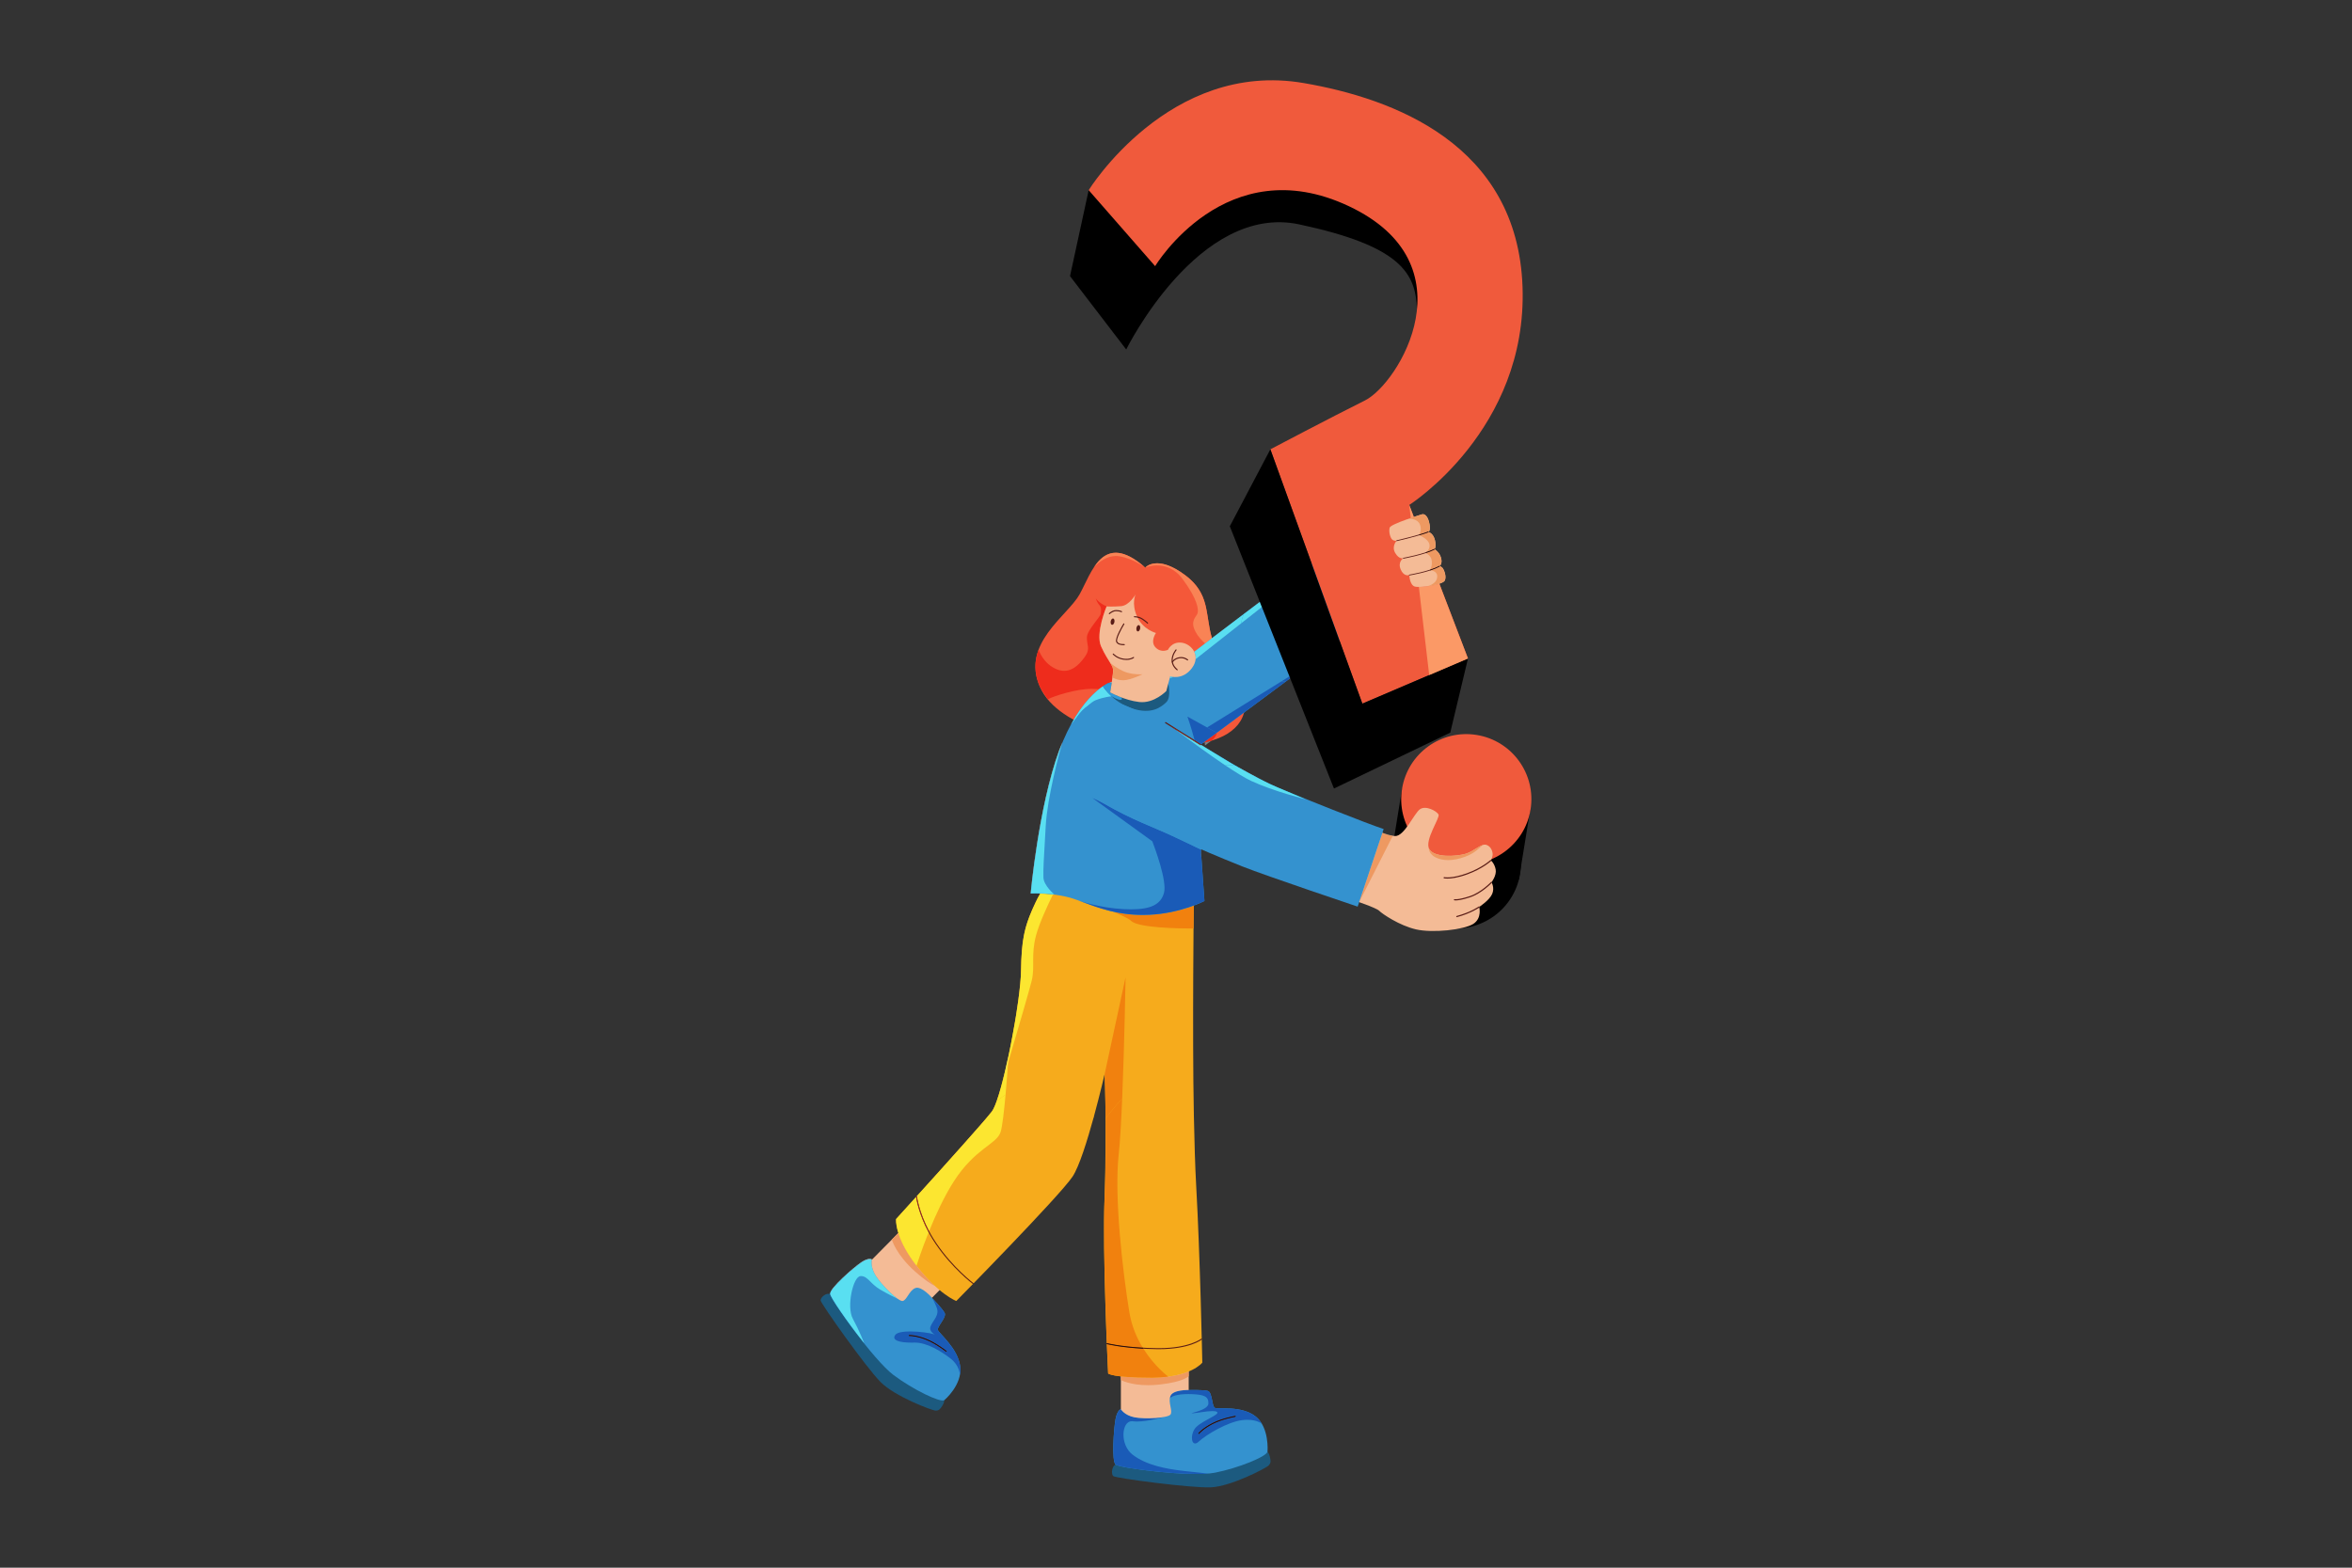 <svg xmlns="http://www.w3.org/2000/svg" viewBox="0 0 600 400" id="faq">
  <rect x="0" y="0" width="600" height="400" fill="#333333" stroke="none"/>
  <path fill="#F45839" d="M292.162,144.818c0,0,2.995-3.491,10.256,2.004c7.258,5.493,4.422,11.504,7.735,18.663   c3.312,7.161,8.207,9.592,7.364,15.502c-0.841,5.912-7.928,9.281-17.411,9.025s-30.006-3.791-34.835-14.781   c-4.831-10.99,7.055-18.069,10.125-23.568C278.466,146.164,281.287,135.274,292.162,144.818"></path>
  <path fill="#EE2C1C" d="M279.553,152.701c0,0,0.28,1.002,0.872,1.648c0.59,0.646,0.501,1.428,0.377,2.272   c-0.125,0.843-3.444,4.14-3.532,5.953c-0.088,1.814,0.924,2.945-0.385,4.816c-1.068,1.527-2.854,3.774-5.414,3.774   c-0.579,0-1.197-0.115-1.856-0.379c-3.535-1.416-4.637-4.948-4.661-5.023c-1.052,2.8-1.231,5.927,0.321,9.459   c0.191,0.435,1.754,2.806,1.995,3.218c1.653-0.885,7.282-2.678,11.204-2.678c0.225,0,0.445,0.006,0.658,0.018   c0.417,0.024,0.812,0.035,1.182,0.035c0.031,0,0.062,0,0.094,0c1.437-1.142,2.37-1.531,2.37-1.531l0,0l0.852-0.212   c0.19-1.295,0.362-2.712,0.305-3.311c0-0.002-0.001-0.004-0.001-0.006c-0.113-0.443-0.508-1.24-0.666-1.548   c-0.578-0.962-1.46-2.24-2.378-4.287c-1.493-3.332,1.41-10.187,1.41-10.187s0.009,0.001,0.025,0.002l-0.016-0.018   c0,0-0.681-0.268-1.471-0.802C280.048,153.381,279.553,152.701,279.553,152.701"></path>
  <path fill="#7F7F7F" d="M309.023,188.993c-0.548,0.161-1.116,0.303-1.704,0.427c0.036,0.265,0.062,0.533,0.079,0.804   L309.023,188.993"></path>
  <path fill="#EE2C1C" d="M310.442,186.933l-0.055,0.041l-0.007-0.004l0,0l0.007,0.004l-3.093,2.275   c0.009,0.058,0.017,0.115,0.024,0.173c0.588-0.124,1.156-0.267,1.704-0.427l0.001-0.001   C309.025,188.992,310.167,188.237,310.442,186.933"></path>
  <path fill="#FFF" d="M279.699,143.856c-0.008,0.01-0.016,0.021-0.024,0.031C279.683,143.877,279.691,143.867,279.699,143.856    M279.735,143.81c-0.009,0.012-0.019,0.024-0.028,0.036C279.716,143.835,279.726,143.822,279.735,143.81 M279.771,143.765   c-0.01,0.013-0.021,0.026-0.031,0.039C279.75,143.791,279.761,143.778,279.771,143.765 M284.638,141.039   c-2.041,0-3.591,1.124-4.863,2.721C281.046,142.163,282.598,141.039,284.638,141.039c0.171,0,0.345,0.008,0.521,0.024   C284.982,141.047,284.808,141.039,284.638,141.039"></path>
  <path fill="#F98355" d="M284.639,141.039c-2.041,0-3.592,1.124-4.864,2.721c-0.001,0.001-0.002,0.003-0.003,0.004   c-0.01,0.013-0.021,0.026-0.031,0.039c-0.001,0.002-0.003,0.004-0.005,0.007c-0.009,0.012-0.019,0.024-0.028,0.036   c-0.002,0.003-0.005,0.007-0.008,0.01c-0.008,0.01-0.016,0.021-0.024,0.031c-0.202,0.261-0.397,0.533-0.586,0.815   c0.072-0.082,2.494-2.838,5.608-2.838c0.282,0,0.57,0.023,0.863,0.072c3.566,0.603,6.598,2.88,6.598,2.88   c-2.83-2.483-5.114-3.583-6.999-3.753C284.982,141.047,284.809,141.039,284.639,141.039"></path>
  <path fill="#FFF" d="M295.196,143.723c-2.071,0-3.012,1.063-3.038,1.093l0,0c0.001,0,0.003-0.001,0.006-0.002   c0.067-0.075,1.012-1.089,3.032-1.089c1.652,0,4.022,0.677,7.22,3.097c0.453,0.343,0.867,0.688,1.245,1.035   c-0.379-0.348-0.794-0.694-1.248-1.038C299.218,144.4,296.848,143.723,295.196,143.723"></path>
  <path fill="#F98355" d="M292.159,144.815C292.159,144.816,292.158,144.816,292.159,144.815   C292.158,144.816,292.159,144.816,292.159,144.815L292.159,144.815 M295.198,143.724c-2.02,0-2.965,1.013-3.032,1.089   c0.102-0.043,1.328-0.542,2.999-0.542c1.925,0,4.441,0.663,6.505,3.454c3.934,5.319,4.111,7.849,3.826,8.761   c-0.283,0.913-2.005,1.883-0.544,4.651c0.74,1.403,1.543,2.164,2.46,3.025c0.565-0.43,1.149-0.875,1.748-1.331   c-1.64-5.583-0.58-10.462-5.496-14.975c-0.378-0.347-0.792-0.692-1.245-1.035C299.22,144.401,296.85,143.724,295.198,143.724"></path>
  <path fill="#1C5A7F" d="M240.909,357.249c0,0-0.042,0.705-0.523,1.432c-0.48,0.728-0.755,1.243-1.675,1.24   c-0.92-0.003-10.384-3.573-14.087-7.302c-3.703-3.728-15.24-20.018-15.284-20.819c-0.044-0.8,1.469-2.028,2.427-1.608   C212.724,330.61,240.909,357.249,240.909,357.249"></path>
  <path fill="#3492CF" d="M240.909,357.249c0,0,4.602-3.867,4.044-8.545c-0.556-4.678-5.427-8.492-5.703-9.357   c-0.276-0.864,2.34-3.268,1.717-4.385c-0.621-1.119-3.218-3.828-3.218-3.828l-2.471-4.702l-12.871-5.004   c0,0-0.743-0.576-2.679,0.717c-1.934,1.293-8.054,6.632-7.963,8.048c0.09,1.414,11.176,16.897,16.135,20.62   C232.862,354.537,239.903,357.965,240.909,357.249"></path>
  <path fill="#591C16" d="M241.402,344.928l-0.08-0.027c-0.026-0.021-2.609-2.078-5.228-3.097c-2.609-1.013-4.15-0.908-4.167-0.905   l-0.136-0.118l0.117-0.136c0.062-0.006,1.613-0.111,4.278,0.923c2.657,1.032,5.271,3.114,5.296,3.135l0.02,0.179L241.402,344.928"></path>
  <path fill="#7F7F7F" d="M244.949,348.666c0.002,0.013,0.003,0.026,0.005,0.038c0.043,0.359,0.055,0.713,0.042,1.061   c0.015-0.34,0.004-0.686-0.039-1.037C244.954,348.708,244.952,348.687,244.949,348.666 M241.059,335.253   c0.128,1.17-1.952,3.193-1.823,4.03C239.149,338.425,241.218,336.408,241.059,335.253"></path>
  <path fill="#1A5BB7" d="M231.926,340.899l-0.136-0.118l0.117-0.136c0.012-0.001,0.075-0.006,0.186-0.006   c0.49,0,1.921,0.087,4.092,0.929c2.657,1.032,5.271,3.114,5.296,3.135l0.02,0.179l-0.099,0.047l-0.08-0.027   c-0.026-0.021-2.609-2.078-5.228-3.097c-2.138-0.83-3.56-0.909-4.012-0.909C231.982,340.895,231.93,340.899,231.926,340.899    M237.753,331.16c0,0,0.377,0.397,1.181,2.418c0.804,2.021-0.826,3.127-1.529,4.819c-0.565,1.363,1.146,2.135,1.081,2.135   c-0.016,0-0.136-0.045-0.418-0.138c-0.829-0.273-3.513-0.674-5.868-0.674c-1.758,0-3.333,0.224-3.814,0.891   c-1.041,1.45,1.312,1.965,4.129,1.965c0.222,0,0.448-0.003,0.674-0.009c0.062-0.002,0.122-0.003,0.184-0.003   c3.059,0,6.604,2.124,9.075,4.039c2.321,1.798,2.412,3.953,2.412,4.285c0.071-0.366,0.119-0.74,0.136-1.122   c0.014-0.348,0.001-0.702-0.042-1.061c-0.001-0.012-0.003-0.025-0.005-0.038c-0.592-4.649-5.42-8.433-5.695-9.295   c-0.009-0.028-0.015-0.057-0.018-0.087c-0.129-0.838,1.951-2.86,1.823-4.03c-0.013-0.095-0.042-0.185-0.087-0.268   C240.349,333.867,237.753,331.16,237.753,331.16"></path>
  <path fill="#2C0E0B" d="M232.093,340.639c-0.111,0-0.174,0.004-0.186,0.006l-0.117,0.136l0.136,0.118   c0.003,0,0.056-0.004,0.155-0.004c0.453,0,1.874,0.08,4.012,0.909c2.619,1.019,5.202,3.075,5.228,3.097l0.08,0.027l0.099-0.047   l-0.02-0.179c-0.026-0.021-2.639-2.103-5.296-3.135C234.014,340.726,232.583,340.639,232.093,340.639"></path>
  <path fill="#FFF" d="M221.869,321.211c-0.423,0-1.113,0.161-2.139,0.845c-1.934,1.292-8.054,6.633-7.963,8.046   c0,0.004,0.001,0.008,0.001,0.012c0.123-1.525,6.062-6.698,7.961-7.969c1.024-0.684,1.714-0.845,2.137-0.845   c0.377,0,0.542,0.128,0.542,0.128l0,0l0.065-0.066l-0.065-0.025C222.409,321.337,222.244,321.211,221.869,321.211"></path>
  <path fill="#59DFF1" d="M221.867,321.3c-0.423,0-1.113,0.161-2.137,0.845c-1.9,1.27-7.838,6.444-7.961,7.969   c0.093,0.915,4.302,7.093,8.68,12.58c-0.009-0.024-1.219-3.164-2.886-6.213c-1.674-3.061,0.062-10.744,1.922-10.875   c0.057-0.004,0.112-0.006,0.167-0.006c1.729,0,2.333,1.943,4.917,3.458c1.872,1.097,3.591,1.937,4.449,2.339   c-1.73-1.209-4.509-4.113-5.623-5.896c-1.457-2.333-0.985-4.073-0.985-4.073S222.244,321.3,221.867,321.3"></path>
  <path fill="#1C5A7F" d="M323.345,370.384c0,0,0.455,0.521,0.62,1.388c0.165,0.869,0.332,1.433-0.309,2.128   c-0.64,0.694-9.651,5.383-14.777,5.599c-5.125,0.217-24.302-2.344-24.881-2.865s-0.373-2.518,0.578-2.951   C285.526,373.249,323.345,370.384,323.345,370.384"></path>
  <path fill="#3492CF" d="M323.345,370.384c0,0,0.538-6.163-3.058-8.986c-3.597-2.821-9.589-1.78-10.374-2.171   c-0.785-0.39-0.62-4.037-1.819-4.34c-1.199-0.305-4.856-0.217-4.856-0.217l-4.94-1.39l-12.357,6.272c0,0-0.91,0.164-1.364,2.522   c-0.455,2.362-1.034,10.696,0,11.608c1.034,0.911,19.344,3.256,25.337,2.084C315.906,374.595,323.139,371.642,323.345,370.384"></path>
  <path fill="#591C16" d="M305.806,365.892l-0.079-0.027l-0.021-0.179c0.041-0.052,1.04-1.295,3.597-2.595   c2.549-1.296,5.791-1.83,5.824-1.834l0.146,0.105l-0.104,0.146c-0.032,0.006-3.236,0.533-5.75,1.811   c-2.501,1.272-3.503,2.513-3.512,2.527L305.806,365.892"></path>
  <path fill="#7F7F7F" d="M321.436,362.573c0.003,0.004,0.006,0.008,0.01,0.013C321.442,362.582,321.439,362.577,321.436,362.573    M320.379,361.471c0.391,0.319,0.732,0.679,1.029,1.066C321.111,362.15,320.771,361.79,320.379,361.471 M320.337,361.437   c0.01,0.008,0.021,0.016,0.03,0.024C320.357,361.453,320.348,361.445,320.337,361.437 M305.505,354.67   c0.988,0.021,2.043,0.079,2.589,0.218c1.199,0.303,1.034,3.95,1.819,4.34c0.785,0.391,6.777-0.65,10.374,2.171l0,0l0,0   c-3.597-2.821-9.589-1.78-10.374-2.171c-0.785-0.39-0.62-4.037-1.819-4.34C307.548,354.749,306.493,354.691,305.505,354.67    M304.407,354.659c-0.009,0-0.018,0-0.027,0C304.389,354.659,304.398,354.659,304.407,354.659L304.407,354.659"></path>
  <path fill="#1A5BB7" d="M305.806,365.892l-0.079-0.027l-0.021-0.179c0.041-0.052,1.04-1.295,3.597-2.595   c2.549-1.296,5.791-1.83,5.824-1.834l0.146,0.105l-0.104,0.146c-0.032,0.006-3.236,0.533-5.75,1.811   c-2.501,1.272-3.503,2.513-3.512,2.527L305.806,365.892 M304.407,354.659c-0.009,0-0.018,0-0.027,0   c-0.666,0-1.142,0.012-1.142,0.012l0,0c0,0-0.077-0.003-0.212-0.003c-0.831,0-3.852,0.098-4.438,1.499   c-0.13,0.312-0.187,0.645-0.197,0.987c0.006-0.022,0.008-0.052,0.006-0.089c-0.036-0.782,1.956-1.366,4.738-1.366   c0.274,0,0.555,0.006,0.843,0.017c3.216,0.13,4.349,0.585,4.288,2.408c-0.061,1.75-5.086,2.479-4.178,2.479   c0.039,0,0.087-0.001,0.148-0.004c1.1-0.048,3.555-0.56,5.077-0.56c0.537,0,0.958,0.064,1.162,0.234   c0.784,0.65-3.386,2.018-5.248,3.776c-1.518,1.435-1.467,4.257-0.342,4.257c0.254,0,0.562-0.144,0.92-0.479   c1.94-1.824,7.421-5.014,11.017-5.471c0.507-0.064,0.972-0.092,1.397-0.092c2.584,0,3.688,1.02,3.693,1.025   c-0.142-0.242-0.297-0.477-0.467-0.704c-0.003-0.004-0.006-0.008-0.01-0.013c-0.009-0.012-0.019-0.024-0.028-0.037   c-0.297-0.387-0.638-0.746-1.029-1.066c-0.004-0.003-0.007-0.006-0.011-0.009c-0.01-0.008-0.021-0.017-0.03-0.024   c-0.017-0.013-0.033-0.026-0.05-0.039l0,0c-3.597-2.821-9.589-1.78-10.374-2.171c-0.785-0.39-0.62-4.037-1.819-4.34   c-0.546-0.139-1.602-0.196-2.589-0.218C305.117,354.662,304.739,354.659,304.407,354.659"></path>
  <path fill="#2C0E0B" d="M315.126,361.257c-0.033,0.005-3.274,0.538-5.824,1.834c-2.558,1.301-3.556,2.543-3.597,2.595l0.021,0.179   l0.079,0.027l0.1-0.047c0.009-0.014,1.011-1.255,3.512-2.527c2.513-1.278,5.717-1.805,5.75-1.811l0.104-0.146L315.126,361.257"></path>
  <path fill="#0E2D3F" d="M293.01,375.245c0.005,0.001,0.01,0.001,0.015,0.002C293.02,375.247,293.016,375.246,293.01,375.245    M290.124,374.868c0.89,0.128,1.852,0.254,2.858,0.374C291.976,375.122,291.014,374.996,290.124,374.868 M290.043,374.856   c0.027,0.004,0.052,0.008,0.079,0.011C290.096,374.864,290.069,374.86,290.043,374.856"></path>
  <path fill="#1A5BB7" d="M285.943,359.558c-0.096,0.025-0.926,0.299-1.354,2.52c-0.455,2.362-1.034,10.694,0,11.607   c0.335,0.296,2.49,0.743,5.453,1.171c0.026,0.004,0.053,0.008,0.079,0.011c0,0,0.001,0,0.001,0   c0.891,0.128,1.852,0.254,2.858,0.374c0.009,0.001,0.02,0.002,0.029,0.003c0.005,0.001,0.01,0.001,0.015,0.002   c3.955,0.47,8.588,0.841,12.263,0.841c1.104,0,2.123-0.033,3.01-0.108c-0.139-0.012-1.922-0.164-6.319-0.664   c-4.588-0.52-9.548-1.477-13.02-4.125c-3.369-2.569-2.848-8.568-0.247-8.568c0.08,0,0.163,0.006,0.247,0.017   c0.33,0.046,0.692,0.066,1.074,0.066c2.865,0,6.84-1.142,6.84-1.142l-0.004-0.002c-1.143,0.206-2.684,0.315-4.149,0.315   c-1.253,0-2.452-0.08-3.301-0.248C286.896,361.133,286,359.656,285.943,359.558"></path>
  <path fill="#F4BB96" d="M303.238,349.07v5.601c0,0-3.969-0.132-4.649,1.496c-0.682,1.628,0.658,3.843,0,4.754   c-0.661,0.911-6.561,1.225-9.17,0.709c-2.609-0.514-3.478-2.077-3.478-2.077v-10.157L303.238,349.07"></path>
  <path fill="#EE9961" d="M303.238,349.94c-1.969,0.812-4.914,1.54-9.175,1.575c-0.015,0-0.029,0-0.044,0c-0.029,0-0.058,0-0.087,0   c-0.018,0-0.036,0-0.055,0c-0.035,0-0.07,0-0.105,0c-0.008,0-0.016,0-0.024,0c-0.002,0-0.004,0-0.007,0c0,0-0.001,0-0.002,0   c-3.683,0-6.149-0.144-7.797-0.326v0.933c0,0,2.36,1.315,6.952,1.315c0.864,0,1.807-0.047,2.828-0.157   c6.447-0.7,7.517-2.166,7.517-2.166V349.94"></path>
  <path fill="#F4BB96" d="M241.595,327.252l-3.844,3.882c0,0-2.661-3.094-4.25-2.481c-1.59,0.613-2.18,3.162-3.262,3.297   c-1.083,0.132-5.387-4.117-6.844-6.448c-1.457-2.333-0.985-4.073-0.985-4.073l6.968-7.044L241.595,327.252"></path>
  <path fill="#EE9961" d="M229.171,314.592l-1.665,1.684c0,0,1.035,3.811,5.986,8.205c2.333,2.07,3.954,3.119,5.017,3.65   c-1.397-1.29-2.993-2.984-4.703-5.192C231.118,319.469,229.807,316.627,229.171,314.592"></path>
  <path fill="#F6AB1C" d="M291.985,289.332c-3.518-0.044-6.222-1.314-9.166-3.106c-0.27-0.164-0.524-0.315-0.773-0.458   c-0.065-6.841-0.25-11.734-0.25-11.734s-1.185,5.181-2.788,11.023c-2.152,0.29-4.178,1.958-6.356,2.436   c-3.68,0.806-7.534,0.274-10.972-1.229c-2.892-1.267-5.367-3.056-7.447-5.261c2.633-7.341,6.127-26.159,6.235-33.298   c0.124-8.307,0.931-11.598,3.72-17.475s6.162-8.284,6.162-8.284l34.199,6.871c0,0-0.408,35.19,0,55.245   C301.019,287.122,297.29,289.397,291.985,289.332"></path>
  <path fill="#F6AB1C" d="M228.596 311.042c0 0 21.825-23.991 24.428-27.44.373-.491.788-1.416 1.225-2.644l-.015.044c5.551-4.419 9.354-5.545 12.247-4.279 3.437 1.505 10.975 3.811 12.528 8.334-1.637 5.968-3.708 12.624-5.399 15.158-3.348 5.014-29.657 31.737-29.657 31.737s-4.443-1.648-10.146-9.013C228.102 315.574 228.596 311.042 228.596 311.042M282.042 285.334c.001.074 1.831-2.419 4.099-4.913 2.245-2.466 4.919-4.934 6.669-4.914 5.301.065 5.353 1.737 11.734 8.555.148 7.238.344 13.852.604 18.451.989 17.344 1.566 45.162 1.566 45.162s-2.892 3.841-12.977 3.841-11.053-1.078-11.053-1.078-1.513-30.632-.893-45.365C282.08 298.233 282.042 285.334 282.042 285.334"></path>
  <path fill="#591C16" d="m248.281 327.657-.077-.026c-.052-.04-5.283-3.99-9.544-10.273-4.266-6.291-4.979-11.981-4.987-12.037l.112-.141.14.111c.008.056.717 5.689 4.946 11.925 4.235 6.245 9.435 10.173 9.486 10.212l.026.177L248.281 327.657M295.64 344.243c-.138 0-.276 0-.415-.001-8.189-.085-12.862-1.284-12.908-1.296l-.091-.155.155-.091c.047.012 4.691 1.202 12.845 1.287.136.002.271.003.403.003 7.812 0 10.833-2.427 10.864-2.451l.179.017-.017.179C306.53 341.839 303.545 344.243 295.64 344.243"></path>
  <path fill="#FFF" d="M233.688,305.427c-2.984,3.298-5.091,5.615-5.091,5.615s-0.011,0.1-0.011,0.294   c0-0.194,0.011-0.294,0.011-0.294S230.704,308.725,233.688,305.427L233.688,305.427 M253.409,282.974   c-0.132,0.253-0.261,0.464-0.385,0.628c-1.778,2.357-12.533,14.305-19.166,21.636l0,0c6.633-7.331,17.387-19.28,19.166-21.636   C253.148,283.439,253.276,283.228,253.409,282.974 M257.282,269.364c-0.604,2.845-1.244,5.542-1.872,7.829   c0.627-2.282,1.267-4.975,1.871-7.816C257.282,269.368,257.282,269.364,257.282,269.364"></path>
  <path fill="#FCE630" d="M257.281,269.376c-0.604,2.842-1.244,5.534-1.871,7.816c-0.4,1.459-0.796,2.751-1.174,3.808   c0.797-0.635,1.559-1.202,2.287-1.703c0.279-3.111,0.506-6.214,0.637-8.103c-0.577,1.961-1.108,3.765-1.546,5.246   c0.562-2.112,1.128-4.528,1.667-7.062C257.281,269.377,257.281,269.377,257.281,269.376"></path>
  <path fill="#FCE630" d="M233.688,305.427c-2.984,3.298-5.091,5.615-5.091,5.615s-0.011,0.1-0.011,0.294   c0,1.114,0.363,5.33,5.221,11.604c0,0,1.167-3.733,3.085-8.5C234.428,309.858,233.787,306.098,233.688,305.427 M256.523,279.297   c-0.728,0.501-1.489,1.068-2.287,1.703c-0.288,0.805-0.566,1.473-0.828,1.974c-0.132,0.254-0.261,0.465-0.385,0.628   c-1.778,2.357-12.533,14.305-19.166,21.636l0.066,0.052c0.006,0.047,0.497,3.946,3.091,8.842c1.66-4.095,3.858-8.896,6.337-12.742   c5.457-8.46,10.913-9.426,11.905-12.551C255.704,287.435,256.158,283.359,256.523,279.297"></path>
  <path fill="#973025" d="M233.858,305.238c-0.057,0.063-0.115,0.127-0.171,0.189l0,0c0.1,0.671,0.74,4.431,3.204,9.012   c0.041-0.101,0.083-0.205,0.124-0.307c-2.594-4.896-3.085-8.795-3.091-8.842L233.858,305.238"></path>
  <path fill="#F1810E" d="M304.525,231.057c-2.521,0.939-6.584,2.137-11.306,2.351c-0.584,0.026-1.153,0.039-1.709,0.039   c-2.816,0-5.281-0.325-7.548-0.833c2.289,0.966,4.04,1.818,4.598,2.359c1.872,1.815,12.543,1.932,15.269,1.932   c0.404,0,0.634-0.003,0.634-0.003L304.525,231.057"></path>
  <path fill="#E56630" d="M293.771,351.516c-0.011,0-0.021,0-0.031,0c0.003,0,0.005,0,0.007,0   C293.755,351.516,293.763,351.516,293.771,351.516 M293.931,351.516c-0.018,0-0.036,0-0.055,0   C293.895,351.516,293.913,351.516,293.931,351.516 M294.062,351.515c-0.014,0-0.03,0-0.044,0   C294.033,351.515,294.048,351.515,294.062,351.515"></path>
  <path fill="#F1810E" d="M287.135,249.35l-5.333,24.693c0,0,0.178,4.679,0.248,11.289c0.136-0.116,1.911-2.513,4.091-4.91   c0.044-0.048,0.088-0.096,0.132-0.145C286.852,266.414,287.135,249.35,287.135,249.35"></path>
  <path fill="#F1810E" d="M282.366,342.958c0.183,4.521,0.329,7.48,0.329,7.48s0.969,1.077,11.045,1.078c0.011,0,0.021,0,0.031,0   c0.035,0,0.07,0,0.105,0c0.019,0,0.037,0,0.055,0c0.029,0,0.059,0,0.087,0c0.015,0,0.03,0,0.044,0   c1.482-0.013,2.789-0.114,3.967-0.268c-0.074-0.055-3.48-2.561-6.343-7.115C286.089,343.835,282.798,343.064,282.366,342.958    M286.272,280.277c-0.044,0.048-0.088,0.096-0.132,0.145c-2.18,2.397-3.955,4.794-4.091,4.91c0.061,5.727,0.04,12.903-0.248,19.742   c-0.424,10.072,0.149,27.575,0.554,37.641l0.025-0.015c0.039,0.01,3.299,0.845,9.142,1.167c-1.503-2.452-2.832-5.475-3.414-9.01   c-1.711-10.42-3.908-29.521-2.727-40.286C285.732,291.381,286.029,286.113,286.272,280.277"></path>
  <path fill="#2C0E0B" d="M282.381,342.7l-0.025,0.015c0.003,0.082,0.007,0.162,0.01,0.243c0.432,0.106,3.723,0.877,9.32,1.173   c-0.055-0.087-0.109-0.176-0.164-0.264C285.68,343.545,282.42,342.71,282.381,342.7"></path>
  <path fill="#FFF" d="M257.923,266.233c-0.003,0.015-0.006,0.031-0.009,0.046C257.917,266.264,257.92,266.248,257.923,266.233    M257.955,266.073c-0.006,0.031-0.012,0.061-0.018,0.092C257.943,266.134,257.949,266.104,257.955,266.073 M263.462,231.804   c-2.21,4.96-2.884,8.367-2.997,15.907c-0.058,3.895-1.125,11.269-2.51,18.359c1.386-7.091,2.455-14.469,2.513-18.367   C260.581,240.168,261.255,236.76,263.462,231.804"></path>
  <path fill="#FCE630" d="M265.374,227.98c-0.4,0.687-0.8,1.438-1.188,2.257c-0.257,0.542-0.498,1.063-0.723,1.567   c-2.207,4.956-2.881,8.364-2.994,15.9c-0.059,3.897-1.127,11.276-2.513,18.367c0,0,0,0.002,0,0.003   c-0.006,0.031-0.012,0.061-0.018,0.092c-0.004,0.022-0.009,0.045-0.013,0.067c-0.003,0.015-0.006,0.031-0.009,0.046   c-0.205,1.044-0.417,2.081-0.633,3.099c-0.006,0.105-0.049,0.777-0.121,1.816c2.368-8.054,5.504-18.791,6.034-20.98   c0.869-3.593-0.249-6.565,1.116-11.592c0.833-3.071,2.855-7.457,4.302-10.404C267.396,228.074,266.284,228.008,265.374,227.98"></path>
  <path fill="#FEF852" d="M257.281,269.378c-0.539,2.533-1.105,4.949-1.667,7.062c0.438-1.481,0.969-3.284,1.546-5.246   C257.232,270.155,257.275,269.483,257.281,269.378"></path>
  <path fill="#3492CF" d="M306.488,214.687c-0.208-2.295-0.279-18.223-0.049-20.753c0.023-0.244-0.21-1.673-0.146-1.876   c-0.257-0.164-0.015-2.062-0.015-2.062s0.099-0.073,0.265-0.196c-2.132-3.719-3.182-7.911-5.639-11.454   c-1.693-2.44-3.447-4.867-5.221-7.278l-12.907,3.214c0,0-7.388,3.083-12.584,17.326c-5.198,14.241-7.237,36.386-7.237,36.386   s6.261-0.391,11.686,1.596c5.424,1.989,10.625,4.176,18.578,3.817c7.952-0.359,14.035-3.514,14.035-3.514l-0.791-11.192   C306.124,217.554,306.592,215.848,306.488,214.687"></path>
  <path fill="#3492CF" d="M322.957,164.777c-1.643-2.939-3.702-5.47-5.651-8.107c-8.334,6.309-18.454,14.097-21.68,16.565   c-1.093,1.41,0.143,4.581,1.598,6.677c2.426,3.497,3.766,7.111,9.319,9.888c4.74-3.494,13.647-10.071,21.5-15.93   C326.23,170.899,324.594,167.705,322.957,164.777"></path>
  <path fill="#3492CF" d="M347.338,134.875c0,0-10.364,7.305-17.79,12.647c-1.649,1.185-9.002,6.709-12.242,9.148   c-1.32,2.874-1.184,8.281,0.517,11.319c1.588,2.838,4.364,6.203,10.22,5.881c3.939-2.956,11.884-8.937,13.694-10.371   c7.881-6.25,16.236-12.142,16.236-12.142L347.338,134.875"></path>
  <path fill="#1C5A7F" d="M281.343,175.121c0,0,2.378,3.932,7.366,5.605c4.987,1.674,7.473-0.262,8.822-1.563   c1.349-1.302,0.462-4.928,0.462-4.928l-15.216,0.047L281.343,175.121"></path>
  <path fill="#7F7F7F" d="M306.961,189.493c0,0-0.002,0-0.002,0c-0.142,0.104-0.28,0.207-0.416,0.306l0,0l0,0   c-0.07,0.052-0.128,0.094-0.171,0.126l0,0L306.961,189.493"></path>
  <path fill="#EE2C1C" d="M307.295,189.246c-0.114,0.084-0.226,0.167-0.336,0.248c0,0,0.002,0,0.002,0l0.333-0.245   C307.295,189.248,307.295,189.247,307.295,189.246"></path>
  <path fill="#E5160E" d="M310.381,186.969c-1.133,0.836-2.17,1.602-3.086,2.277c0,0,0,0.001,0,0.002l3.093-2.275L310.381,186.969"></path>
  <path fill="#1A5BB7" d="M304.725,188.771c0.007,0.029,0.015,0.057,0.022,0.086l1.611,1.011l0.013,0.058   c0.043-0.032,0.102-0.075,0.171-0.126l0,0C305.88,189.469,305.277,189.125,304.725,188.771"></path>
  <path fill="#1A5BB7" d="M302.912,182.839c0,0,0.971,2.76,1.813,5.932c0.552,0.354,1.155,0.698,1.818,1.029l0,0   c0.135-0.1,0.274-0.202,0.416-0.306c0.11-0.081,0.222-0.164,0.336-0.248c0.916-0.675,1.953-1.441,3.086-2.277L302.912,182.839"></path>
  <path fill="#7F7F7F" d="M306.354,217.146c-0.033,0.561-0.025,1.102,0.109,1.557l0.118,1.674L306.354,217.146"></path>
  <path fill="#F1810E" d="M275.275,229.824c0.23,0.085,0.46,0.17,0.691,0.256c-0.229-0.085-0.458-0.17-0.688-0.255   C275.276,229.825,275.275,229.824,275.275,229.824"></path>
  <path fill="#1A5BB7" d="M278.66,203.597l15.293,11.058c0.591,1.531,3.831,10.148,2.98,13.186c-0.836,2.99-3.445,4.178-8.414,4.178   c-0.58,0-1.191-0.016-1.836-0.048c-6.087-0.296-11.265-2.098-11.405-2.147c0.229,0.085,0.459,0.17,0.688,0.255   c4.57,1.693,9.157,3.367,15.549,3.367c0.554,0,1.122-0.013,1.704-0.039c7.952-0.359,14.035-3.514,14.035-3.514l0,0l-0.419-5.924   l-0.253-3.594l-0.118-1.674c-0.134-0.454-0.142-0.996-0.109-1.557l-0.029-0.409l-0.01-0.005c0,0-0.001,0-0.002-0.001l-0.001-0.001   c0,0,0,0,0,0l-0.002-0.001c0,0-0.001,0-0.001-0.001l-0.003-0.001l0,0l-0.003-0.002c-0.092-0.043-0.472-0.224-1.639-0.778   c-0.023-0.01-0.035-0.015-0.035-0.015s0-0.001-0.001-0.002c-0.843-0.401-2.088-0.992-3.916-1.86l-0.964-0.458   c-5.71-2.707-10.559-4.193-18.503-8.788L278.66,203.597"></path>
  <path fill="#EE2C1C" d="M312.438,185.45c-0.69,0.51-1.356,1.002-1.993,1.472c0,0.003-0.001,0.007-0.002,0.01L312.438,185.45"></path>
  <path fill="#E5160E" d="M310.444,186.922c-0.021,0.015-0.042,0.031-0.063,0.047l0.007,0.004l0.055-0.041   C310.443,186.929,310.444,186.926,310.444,186.922"></path>
  <path fill="#1A5BB7" d="M328.02,173.871c-0.254,0.014-0.502,0.02-0.745,0.02c-0.146,0-0.29-0.002-0.432-0.007l-18.917,11.728   l2.455,1.357c0.021-0.015,0.042-0.031,0.063-0.047c0.637-0.47,1.303-0.962,1.993-1.472L328.02,173.871"></path>
  <path fill="#1A5BB7" d="M328.938,172.585l-2.095,1.299c0.142,0.005,0.286,0.007,0.432,0.007c0.242,0,0.491-0.007,0.745-0.02   l1.104-0.82L328.938,172.585"></path>
  <path fill="#FFF" d="M321.389,153.572c-3.938,2.959-8.387,6.334-12.229,9.259c0.003,0.01,0.006,0.02,0.009,0.031   c2.708-2.069,5.511-4.203,8.137-6.191l0,0c1.045-0.787,2.52-1.896,4.092-3.076L321.389,153.572"></path>
  <path fill="#FC9661" d="M307.411,164.162c-0.989,0.754-1.919,1.463-2.769,2.113c0.006,0.012,0.011,0.023,0.017,0.035   c0.898-0.688,1.827-1.399,2.776-2.125C307.427,164.178,307.419,164.17,307.411,164.162 M309.16,162.83c0,0-0.001,0.001-0.001,0.001   c0.003,0.01,0.006,0.02,0.009,0.031c0,0,0.001-0.001,0.002-0.001C309.166,162.85,309.163,162.84,309.16,162.83"></path>
  <path fill="#FDDA91" d="M309.159,162.831c-0.599,0.456-1.183,0.901-1.748,1.331c0.008,0.008,0.016,0.015,0.024,0.023   c0.571-0.437,1.149-0.879,1.732-1.323C309.165,162.851,309.162,162.842,309.159,162.831"></path>
  <path fill="#59DFF1" d="M281.344 175.123c-1.796 1.232-5.025 4.035-8.125 9.72.04-.051.587-.755 1.371-1.675 0-.001.001-.001.001-.002.938-1.378 1.907-2.348 2.845-3.024.751-.694 1.478-1.252 2.056-1.479 2.134-.835 4.042-1 4.042-1s.01.006.028.016C282.108 176.358 281.381 175.183 281.344 175.123M282.754 174.296c-.095.042-.598.274-1.376.804L282.754 174.296M283.628 174.075l-.833.207.802-.002C283.608 174.212 283.618 174.144 283.628 174.075M298.522 172.569C298.522 172.569 298.522 172.569 298.522 172.569l-.123.466.688-.194.157-.124C298.814 172.667 298.544 172.576 298.522 172.569M317.306 156.67c-2.626 1.988-5.428 4.122-8.137 6.191 0 0-.001.001-.002.001-.583.445-1.161.887-1.732 1.323-.949.726-1.878 1.437-2.776 2.125.271.562.407 1.197.346 1.874l11.614-9.138C316.767 158.157 316.997 157.344 317.306 156.67"></path>
  <path fill="#59DFF1" d="M321.398,153.594c-1.572,1.18-3.046,2.289-4.092,3.076l0,0c-0.31,0.674-0.539,1.487-0.687,2.376   l5.291-4.163L321.398,153.594"></path>
  <path fill="#3099D8" d="M283.598,174.28l-0.802,0.002l-0.024,0.006c0,0-0.006,0.002-0.017,0.007l-1.376,0.804   c-0.011,0.008-0.022,0.015-0.034,0.023c0.037,0.059,0.764,1.234,2.219,2.557c0.217,0.123,1.622,0.908,2.289,0.908   c0.083,0,0.154-0.012,0.21-0.039c0.182-0.087,0.153-0.317,0.034-0.585c-1.711-0.647-2.888-1.306-2.888-1.306   S283.406,175.555,283.598,174.28"></path>
  <path fill="#FFF" d="M271.016,189.364c-0.291,0.707-0.582,1.428-0.863,2.2c-5.198,14.241-7.236,36.386-7.236,36.386   s0.015-0.001,0.043-0.002c0.108-1.141,2.175-22.481,7.232-36.338c0.232-0.636,0.469-1.25,0.709-1.843   C270.957,189.569,270.996,189.433,271.016,189.364"></path>
  <path fill="#59DFF1" d="M270.901,189.766c-0.24,0.593-0.477,1.207-0.709,1.843c-5.058,13.857-7.125,35.197-7.232,36.338   c0.137-0.007,0.585-0.027,1.259-0.027c1.095,0,2.786,0.053,4.704,0.299h0.011c0,0-2.674-2.278-2.754-4.31   c-0.08-2.034,0.094-4.682,0.583-13.133C267.196,203.26,270.234,192.135,270.901,189.766"></path>
  <path fill="#3492CF" d="M283.555,178.989c0,0-4.783-1.963-8.963,4.178c-4.178,6.142-1.323,17.044,6.646,21.654   c7.969,4.61,12.824,6.092,18.555,8.813c5.731,2.722,6.533,3.103,6.533,3.103s6.415-0.794,9.441-7.315   c3.027-6.521-0.249-13.847-0.249-13.847S289.785,179.621,283.555,178.989"></path>
  <path d="M387.777,222.964c-1.47,9.05-10,15.195-19.049,13.723c-9.05-1.47-15.193-10-13.723-19.051   c1.471-9.05,10-15.193,19.051-13.723C383.106,205.385,389.25,213.914,387.777,222.964"></path>
  <polyline points="387.467 224.437 354.764 219.121 357.668 201.249 390.373 206.565 387.467 224.437"></polyline>
  <path d="M277.723,48.52l-4.762,21.934l14.336,18.716c0,0,18.444-37.406,44.165-31.914c25.72,5.492,29.826,12.377,29.992,21.855   c0.167,9.479,17.412,10.297,16.07-2.831c-1.341-13.128-29.14-43.714-53.708-42.246S277.723,48.52,277.723,48.52z"></path>
  <path fill="#F05A3C" d="M277.723,48.519l16.956,19.389c0,0,18.048-30.085,49.41-15.304c31.361,14.781,12.75,45.271,4.106,49.576   c-8.645,4.305-24.123,12.463-24.123,12.463l23.465,64.889l26.946-11.51l-14.983-39.178c0,0,30.177-19.175,28.904-55.628   c-1.275-36.454-33.038-48.107-55.842-52.028C298.267,15.292,277.723,48.519,277.723,48.519"></path>
  <polyline points="313.727 134.275 324.073 114.643 347.538 179.532 374.484 168.022 369.965 186.934 340.297 201.192 313.727 134.275"></polyline>
  <path fill="#FB9966" d="m359.501 128.844.39 3.322c.27-.093.532-.181.78-.264L359.501 128.844M359.501 128.844 359.501 128.844 359.501 128.844M367.183 148.93c-.078.026-.157.051-.239.076-.859.263-1.943.473-2.968.605.005-.001.017-.004.032-.007-.752.097-1.474.151-2.054.152l2.638 22.491 9.891-4.225L367.183 148.93"></path>
  <path fill="#F05A3C" d="M390.442,206.578c-1.472,9.05-10.001,15.193-19.051,13.723c-9.049-1.472-15.194-10-13.723-19.051   c1.472-9.05,10-15.193,19.049-13.723C385.769,188.998,391.913,197.526,390.442,206.578"></path>
  <path fill="#F4BB96" d="M351.602,211.933c0,0,1.896,1.296,4.271,1.385c2.373,0.09,4.812-5.672,6.313-6.802   c1.501-1.128,4.314,0.438,4.78,1.29c0.467,0.849-3.666,6.586-2.348,8.851c1.32,2.261,6.955,1.861,9.222,1.199   c2.27-0.661,4.028-2.712,5.332-2.289c1.305,0.423,1.684,1.943,1.598,2.616c-0.086,0.671-0.437,1.343-0.437,1.343   s0.926,0.781,1.215,2.316c0.287,1.536-1.065,3.282-1.065,3.282s0.866,1.374,0.168,2.982c-0.698,1.608-3.299,3.299-3.299,3.299   s0.782,2.875-1.537,4.35c-2.319,1.475-10.342,2.368-14.608,1.376s-8.627-3.979-9.382-4.749c-0.755-0.769-6.45-2.66-6.45-2.66   L351.602,211.933"></path>
  <path fill="#591C16" d="M369.26 224.172c-.594 0-.896-.073-.926-.08l-.108-.182.181-.109c.022.006 1.875.438 5.78-.975 3.929-1.422 6.024-3.388 6.043-3.408l.212.006-.004.212c-.021.02-2.157 2.025-6.15 3.471C371.841 223.993 370.191 224.172 369.26 224.172M371.36 229.744c-.275 0-.39-.034-.402-.038l-.097-.188.188-.097c.006.002.859.229 3.818-.74 3.006-.986 5.48-3.631 5.506-3.657l.211-.008.008.211c-.024.027-2.551 2.728-5.631 3.739C372.948 229.625 371.875 229.744 371.36 229.744zM371.617 234.018l-.145-.111.106-.183c3.561-.942 5.666-2.426 5.687-2.44l.209.035-.035.209c-.021.015-2.167 1.528-5.784 2.485L371.617 234.018z"></path>
  <polyline fill="#591C16" points="306.278 190.144 306.198 190.122 297.246 184.502 297.199 184.295 297.406 184.248 306.359 189.868 306.406 190.074 306.278 190.144"></polyline>
  <path fill="#7F7F7F" d="M346.723,230.186l0,0.002L346.723,230.186C346.724,230.186,346.724,230.186,346.723,230.186    M352.649,212.501l0,0.002c0.662,0.305,1.59,0.644,2.646,0.77l0.001-0.003L352.649,212.501"></path>
  <path fill="#EE9961" d="M352.649,212.503l-5.926,17.683c0,0,0,0,0,0l8.571-16.913C354.239,213.147,353.311,212.809,352.649,212.503   "></path>
  <path fill="#E82D1E" d="M369.663,218.375c0.009,0,0.017,0,0.025,0l0,0C369.68,218.375,369.672,218.375,369.663,218.375    M373.681,217.902c-0.97,0.26-2.454,0.47-3.956,0.473C371.228,218.372,372.711,218.162,373.681,217.902 M373.89,217.842   c0,0-0.001,0-0.001,0C373.889,217.843,373.89,217.843,373.89,217.842 M373.939,217.827c-0.001,0-0.002,0-0.003,0.001   C373.937,217.828,373.938,217.828,373.939,217.827 M364.502,216.364l-0.009,0.012c0,0,0,0.004,0,0.012   c0.035,0.094,0.076,0.185,0.126,0.27c0.034,0.058,0.071,0.115,0.111,0.17c-0.04-0.055-0.077-0.112-0.111-0.17   C364.567,216.567,364.538,216.462,364.502,216.364"></path>
  <path fill="#EE9961" d="M378.314,215.603c-1.168,0.332-2.612,1.678-4.375,2.225c-0.001,0-0.002,0-0.003,0.001   c-0.015,0.005-0.031,0.009-0.046,0.014c0,0-0.001,0-0.001,0c-0.016,0.005-0.032,0.01-0.048,0.014l0,0l0,0   c-0.051,0.015-0.105,0.03-0.16,0.045c-0.97,0.26-2.454,0.47-3.956,0.473c-0.012,0-0.025,0-0.037,0l0,0l0,0   c-0.009,0-0.017,0-0.025,0c-2.038-0.003-4.096-0.39-4.933-1.547c-0.04-0.055-0.077-0.112-0.111-0.17   c-0.05-0.085-0.091-0.176-0.126-0.27c-0.001,0.147,0.038,1.609,1.863,2.444c0.898,0.41,1.918,0.628,3.063,0.628   c1.31,0,2.784-0.285,4.431-0.895C376.607,217.546,377.664,215.923,378.314,215.603"></path>
  <path fill="#3492CF" d="M352.976,211.528l-6.637,19.804c0,0-23.326-7.843-29.394-10.247c-6.068-2.406-12.318-5.154-12.318-5.154   s-6.551-7.613-1.743-14.899c4.805-7.285,12.336-5.642,12.336-5.642s5.929,3.491,10.914,5.615   C331.119,203.127,349.126,210.312,352.976,211.528"></path>
  <path fill="#59DFF1" d="M299.802,186.107c0.374,0.282,0.815,0.614,1.312,0.985c0.894,0.501,1.779,1.003,2.645,1.498   L299.802,186.107"></path>
  <path fill="#FFF" d="M306.402,190.057l0.004,0.018l-0.039,0.022c0.598,0.348,1.181,0.69,1.742,1.02   C307.546,190.768,306.973,190.412,306.402,190.057"></path>
  <path fill="#59DFF1" d="M301.114,187.092c2.794,2.09,7.342,5.432,11.422,8.166c0.288-0.019,0.559-0.026,0.81-0.026   c1.121,0,1.84,0.151,1.874,0.158c-0.39-0.219-0.762-0.429-1.108-0.627c-1.087-0.62-3.442-2.061-6.002-3.647   c-0.562-0.33-1.144-0.672-1.742-1.02l-0.088,0.048l-0.08-0.023l-2.439-1.531C302.893,188.095,302.008,187.593,301.114,187.092"></path>
  <path fill="#973025" d="M298.455,185.084c0,0,0.498,0.382,1.347,1.022l3.957,2.483l2.439,1.531l0.08,0.023l0.088-0.048l0.039-0.022   l-0.004-0.018C302.396,187.566,298.455,185.084,298.455,185.084"></path>
  <path fill="#FFF" d="M325.719,200.826c0.106,0.046,0.212,0.092,0.318,0.137C325.929,200.917,325.823,200.871,325.719,200.826    M315.239,195.401c0.25,0.147,3.016,1.763,6.286,3.427C319.662,197.85,317.226,196.518,315.239,195.401"></path>
  <path fill="#59DFF1" d="M313.345,195.232c-0.251,0-0.522,0.008-0.81,0.026c2.6,1.742,5.01,3.237,6.655,4.002   c5.729,2.667,13.815,4.663,13.815,4.663s-4.123-1.731-6.969-2.96c-0.105-0.045-0.211-0.091-0.318-0.137   c-0.848-0.367-1.554-0.678-1.958-0.867c-0.518-0.242-1.306-0.642-2.236-1.131c-3.271-1.664-6.036-3.281-6.286-3.427   c-0.007-0.004-0.013-0.007-0.02-0.011C315.186,195.383,314.466,195.232,313.345,195.232"></path>
  <path fill="#F4BB96" d="M362.739,131.236c0,0-7.906,2.426-8.22,3.377c-0.314,0.953,0.136,2.683,0.674,3.091   c0.538,0.409,1.085,0.27,1.085,0.27s-1.346,1.408-0.364,3.103c0.984,1.693,2.062,1.37,2.062,1.37s-1.482,0.911-0.653,2.856   c0.831,1.945,2.188,1.425,2.188,1.425s0.089,2.548,1.413,2.933c1.327,0.385,7.166-0.447,7.66-1.561   c0.496-1.115-0.267-2.885-0.643-3.251c-0.375-0.365-0.687-0.406-0.687-0.406s0.794-0.573,0.361-2.11   c-0.434-1.537-1.657-2.204-1.657-2.204s0.524-0.531,0.097-2.318c-0.428-1.786-1.678-2.096-1.678-2.096s0.616-0.115,0.317-1.898   C364.394,132.035,363.597,130.964,362.739,131.236"></path>
  <path fill="#591C16" d="m356.278 138.075-.1-.079.078-.123c.058-.012 5.809-1.344 8.083-2.256l.132.056-.056.133c-2.289.916-8.055 2.253-8.113 2.266L356.278 138.075M357.976 142.548l-.1-.085.083-.118c.052-.009 5.298-.95 7.951-2.309l.138.044-.044.136c-2.681 1.373-7.957 2.321-8.01 2.33L357.976 142.548M359.51 146.829l-.1-.086.085-.115c.051-.009 5.119-.817 7.708-2.275l.14.039-.04.138c-2.621 1.478-7.725 2.291-7.776 2.298L359.51 146.829"></path>
  <path fill="#EE9961" d="M366.016,140.182l-0.012,0.035c-0.638,0.327-1.422,0.629-2.248,0.901c0.368,0.176,1.341,0.75,1.49,1.963   c0.142,1.152-0.212,1.95-0.384,2.259c0.859-0.285,1.681-0.615,2.341-0.987l0.104,0.029c0.186-0.189,0.637-0.801,0.287-2.042   C367.227,141.037,366.294,140.359,366.016,140.182 M364.439,135.747l-0.025,0.061c-0.586,0.235-1.4,0.497-2.288,0.757   c0.519,0.238,2.264,1.119,2.515,2.299c0.21,0.991-0.407,1.688-0.774,2.003c0.751-0.253,1.46-0.531,2.043-0.83l0.079,0.025   c0.122-0.196,0.386-0.821,0.047-2.243C365.674,136.309,364.726,135.852,364.439,135.747 M362.984,131.201   c-0.087,0-0.176,0.014-0.265,0.042c0,0-1.578,0.483-3.349,1.105c0,0,0.029-0.001,0.079-0.001c0.403,0,2.224,0.078,2.772,1.473   c0.495,1.254,0.046,2.213-0.155,2.55c0.882-0.259,1.69-0.519,2.271-0.752l0.117,0.05c0.16-0.123,0.437-0.531,0.218-1.846   C364.404,132.225,363.737,131.201,362.984,131.201"></path>
  <path fill="#F96633" d="M366.944,149.006c-0.853,0.259-1.922,0.467-2.936,0.598c-0.016,0.003-0.027,0.006-0.032,0.007   C365.001,149.479,366.084,149.269,366.944,149.006"></path>
  <path fill="#EE9961" d="M367.32,144.469l-0.017,0.06c-0.651,0.367-1.455,0.693-2.296,0.976c0.542,0.083,1.833,0.431,1.614,1.864   c-0.256,1.671-2.312,2.169-2.613,2.235c1.013-0.131,2.083-0.339,2.936-0.598c0.842-0.258,1.47-0.566,1.617-0.9   c0.496-1.116-0.267-2.883-0.64-3.25C367.666,144.605,367.438,144.507,367.32,144.469"></path>
  <path fill="#2C0E0B" d="M364.338 135.618c-.581.233-1.389.493-2.271.752-.051.085-.086.13-.086.13s.053.022.145.064c.888-.26 1.702-.522 2.288-.757l.025-.061c-.053-.02-.083-.027-.083-.027s.042-.008.099-.052L364.338 135.618M365.91 140.037c-.583.299-1.292.577-2.043.83-.146.125-.251.19-.251.19s.053.019.141.061c.826-.272 1.61-.574 2.248-.901l.012-.035c-.051-.032-.08-.048-.08-.048s.021-.022.053-.072L365.91 140.037M367.203 144.352c-.661.372-1.482.702-2.341.987-.052.093-.087.141-.087.141s.091.004.232.025c.841-.283 1.645-.609 2.296-.976l.017-.06c-.055-.018-.087-.022-.087-.022s.029-.021.074-.066L367.203 144.352"></path>
  <path fill="#F4BB96" d="M294.423,171.989c1.528,0.011,2.829,0.188,4.094,0.594l0.003-0.015c0,0,3.136,1.101,5.534-2.087   c2.398-3.186-0.127-6.197-2.635-6.503c-2.508-0.308-3.462,1.81-3.462,1.81s-1.731,0.903-3.176-0.597   c-1.446-1.5,0.102-3.685,0.102-3.685s-3.375-0.873-4.84-4.241s-0.358-5.604-0.358-5.604s-1.572,2.824-3.688,3.006   c-2.118,0.182-3.7,0.067-3.7,0.067s-2.903,6.855-1.41,10.187c0.984,2.193,1.927,3.503,2.498,4.489   c2.124,2.812,5.756,2.715,9.087,2.618C293.139,172.006,293.794,171.986,294.423,171.989"></path>
  <path fill="#F4BB96" d="M291.66,169.47c-3.767-0.023-4.922-0.299-8.268-0.076c0.296,0.511,0.496,0.941,0.54,1.351   c0.125,1.204-0.725,5.913-0.725,5.913s3.648,2.043,7.439,2.466c3.79,0.425,6.883-2.812,6.883-2.812l0.992-3.743   C298.548,170.966,293.188,169.479,291.66,169.47"></path>
  <path fill="#591C16" d="M300.317,171.039l-0.08-0.025c-0.056-0.038-1.353-0.959-1.361-2.516c-0.01-1.538,1.011-2.735,1.054-2.785   l0.198-0.015l0.015,0.198c-0.01,0.012-0.994,1.17-0.985,2.6c0.009,1.413,1.229,2.278,1.24,2.287l0.035,0.195L300.317,171.039z"></path>
  <path fill="#591C16" d="M299.057,169.065l-0.068-0.018l-0.055-0.191c0.021-0.036,0.51-0.898,1.832-1.156   c1.33-0.268,2.269,0.558,2.308,0.593l0.012,0.198l-0.198,0.013c-0.009-0.008-0.89-0.753-2.066-0.528   c-1.188,0.232-1.637,1.01-1.641,1.018L299.057,169.065z"></path>
  <path fill="#E5160E" d="M283.267,169.206c0.158,0.308,0.552,1.105,0.666,1.548c0,0.002,0.001,0.004,0.001,0.006   c0-0.005-0.001-0.01-0.001-0.015c-0.042-0.386-0.223-0.792-0.491-1.266c-0.019-0.023-0.037-0.047-0.055-0.071   C283.348,169.342,283.308,169.275,283.267,169.206"></path>
  <path fill="#EE9961" d="M283.201,169.079c0,0,0.025,0.047,0.065,0.127c0.042,0.069,0.082,0.136,0.12,0.202   c0.018,0.024,0.036,0.048,0.055,0.071c-0.016-0.028-0.032-0.056-0.049-0.085c0.051-0.003,0.102-0.007,0.152-0.01   C283.313,169.192,283.201,169.079,283.201,169.079"></path>
  <path fill="#EE9961" d="M283.544,169.384c-0.05,0.003-0.101,0.007-0.152,0.01c0.017,0.028,0.033,0.057,0.049,0.085   c0.269,0.474,0.45,0.879,0.491,1.266c0,0.005,0.001,0.01,0.001,0.015c0.14,0.563-0.138,2.104-0.138,2.104s1.107,0.703,2.717,0.703   c0.073,0,0.147-0.001,0.222-0.004c1.729-0.07,4.731-1.523,4.731-1.523s-0.24,0.019-0.635,0.019c-0.968,0-2.865-0.111-4.425-0.876   C284.941,170.463,284.005,169.768,283.544,169.384"></path>
  <path fill="#591C16" d="M286.571 164.621c-.508 0-1.544-.097-1.842-.856-.372-.948 1.632-4.286 1.861-4.664l.193-.047.047.193c-.873 1.435-2.083 3.795-1.84 4.414.315.801 1.82.669 1.837.669l.152.127-.126.152C286.837 164.611 286.73 164.621 286.571 164.621zM282.987 156.725l-.101-.042.002-.199c.034-.033.845-.819 1.826-.819h.026c.973.012 1.445.284 1.465.296l.05.191-.192.052c-.004-.003-.437-.247-1.326-.258h-.021c-.866 0-1.622.731-1.63.739L282.987 156.725zM292.759 159.151l-.108-.051c-.003-.004-.283-.335-1.277-1.006-.979-.659-1.99-.587-2.002-.582l-.152-.129.129-.152c.043-.001 1.119-.087 2.184.63 1.038.701 1.325 1.046 1.337 1.061l-.021.197L292.759 159.151zM290.853 160.389c-.083.445-.362.768-.622.719-.262-.049-.406-.449-.323-.895.082-.446.361-.769.623-.72C290.79 159.542 290.935 159.942 290.853 160.389zM284.292 158.704c-.083.445-.362.768-.622.719-.262-.049-.406-.449-.323-.895.082-.446.361-.769.622-.72S284.374 158.258 284.292 158.704zM287.349 168.389c-.237 0-.495-.019-.775-.062-1.74-.271-2.67-1.325-2.709-1.37l.015-.198.198.015c.009.01.905 1.021 2.539 1.276 1.62.249 2.478-.407 2.486-.414l.198.022-.022.198C289.246 167.881 288.595 168.389 287.349 168.389z"></path>
</svg>
